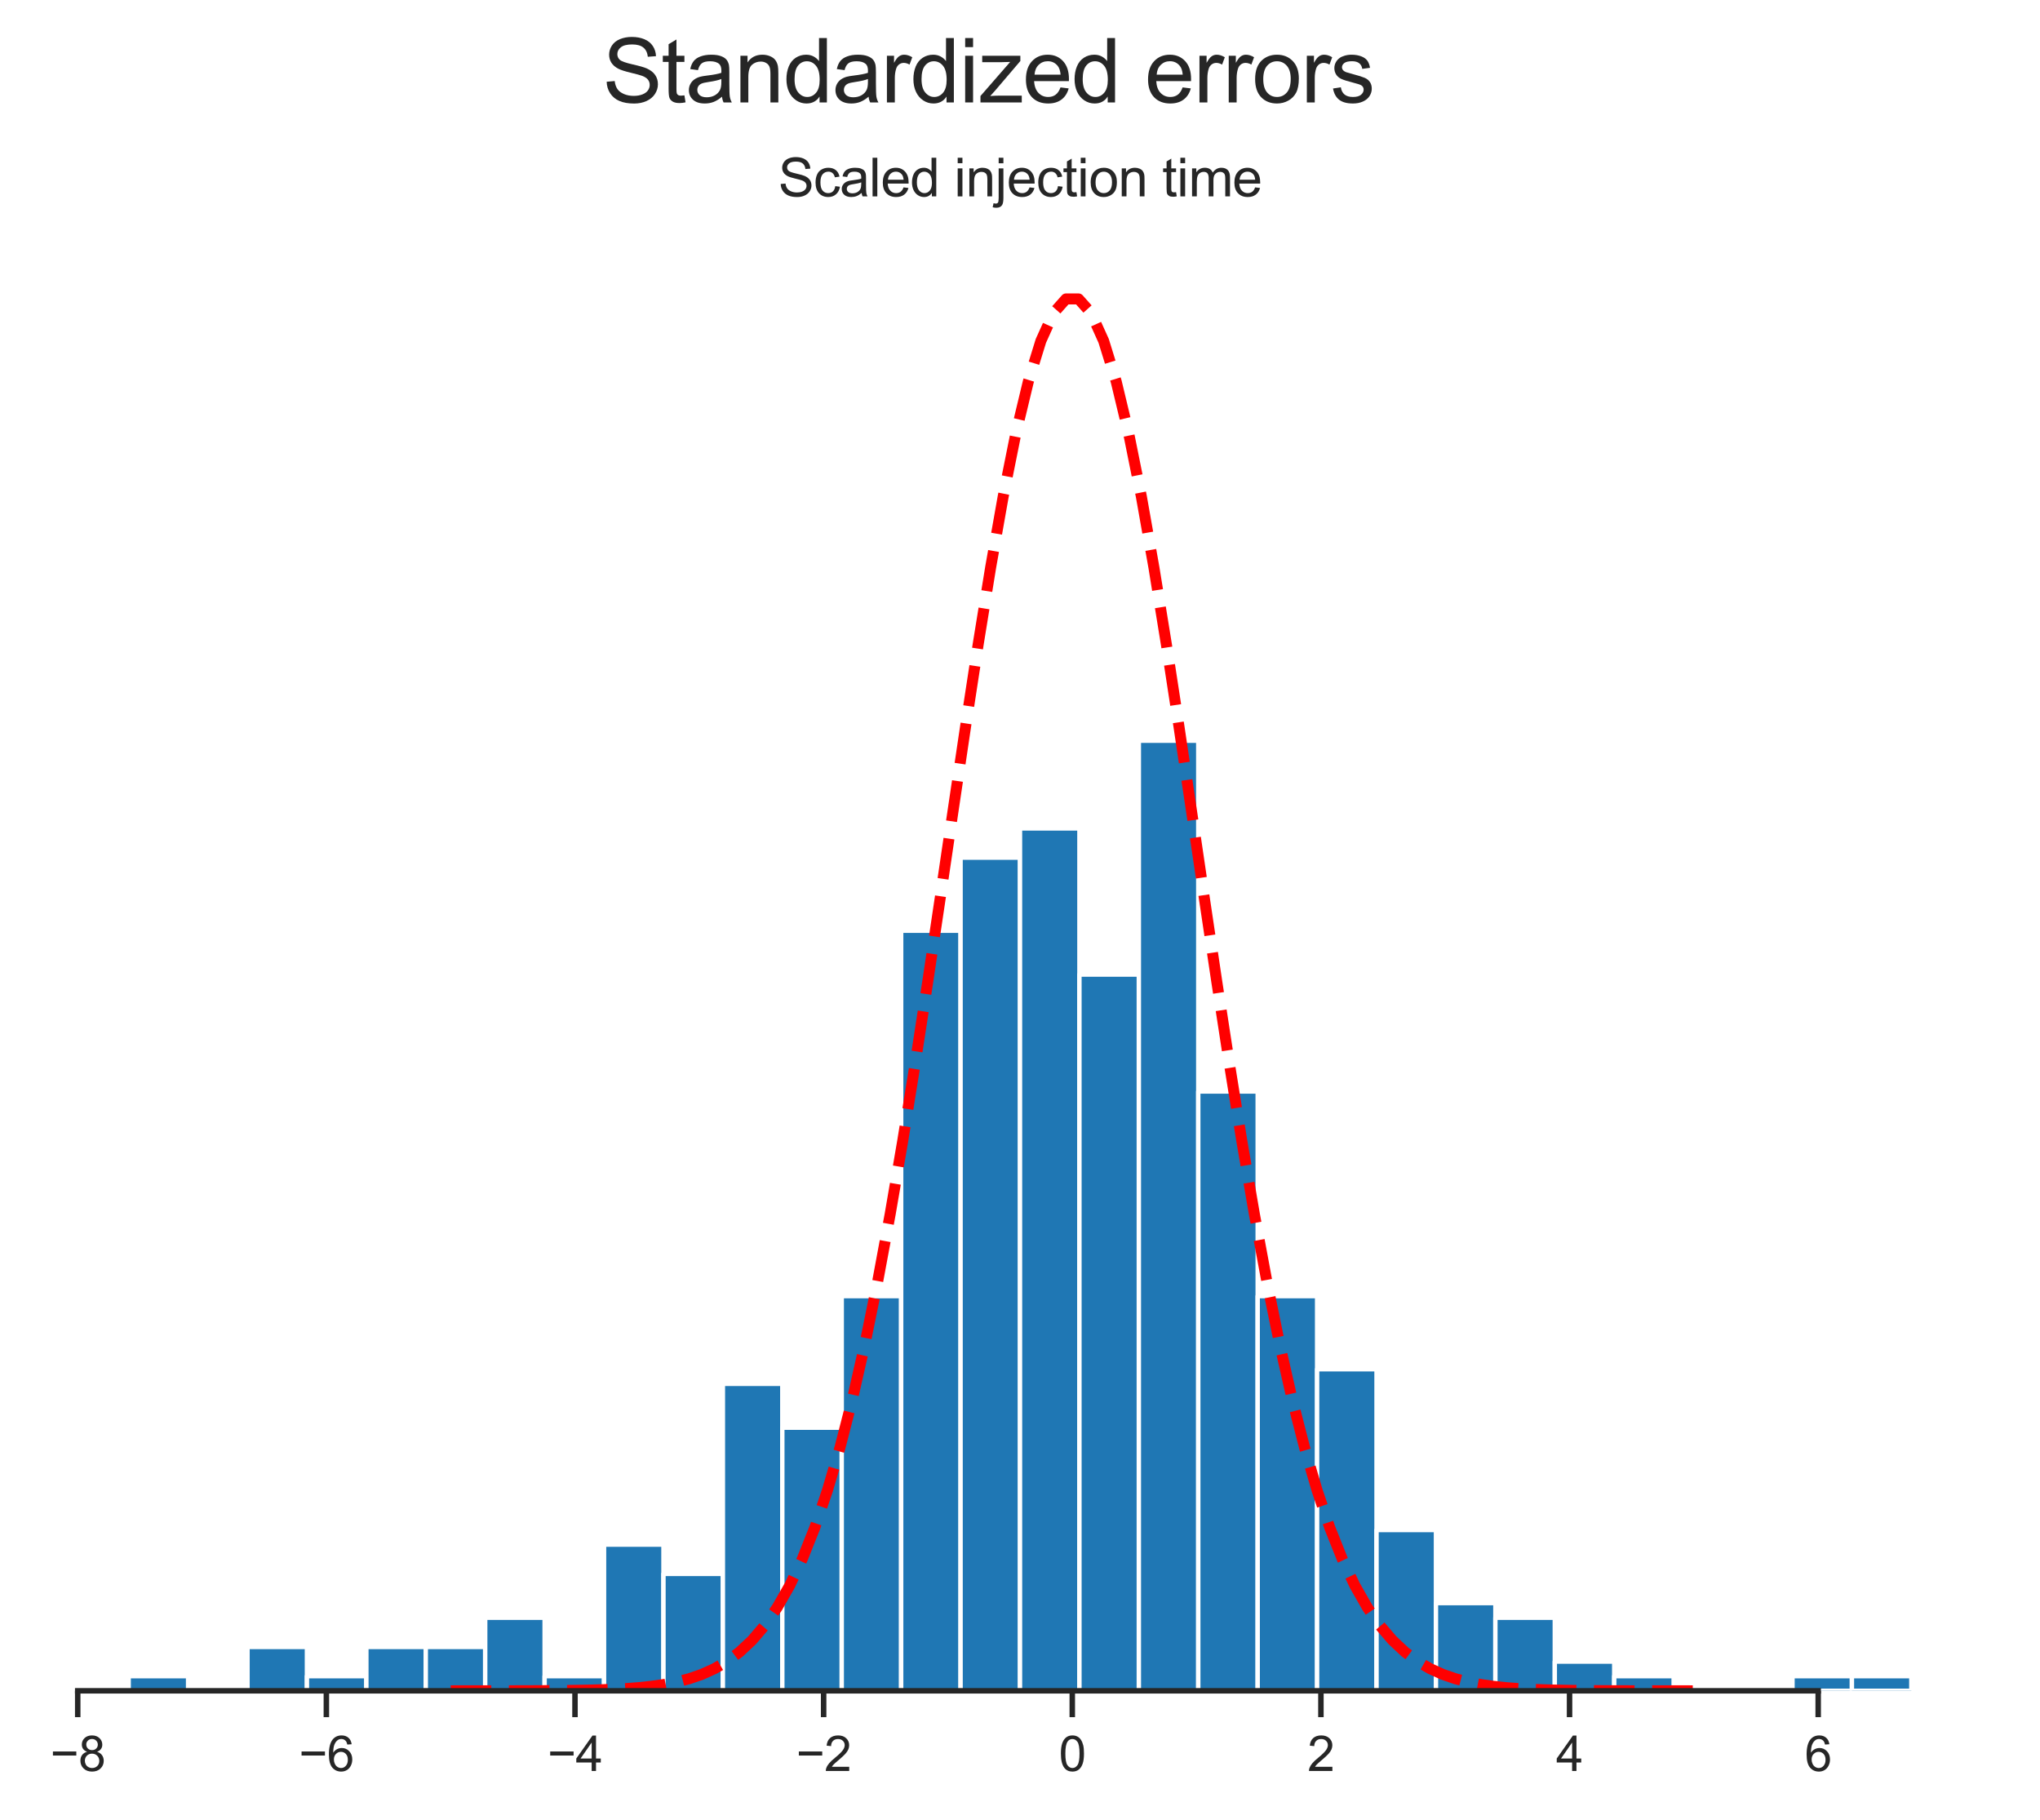 <?xml version="1.0" encoding="utf-8" standalone="no"?>
<!DOCTYPE svg PUBLIC "-//W3C//DTD SVG 1.1//EN"
  "http://www.w3.org/Graphics/SVG/1.1/DTD/svg11.dtd">
<svg xmlns:xlink="http://www.w3.org/1999/xlink" width="371.52pt" height="331.42pt" viewBox="0 0 371.52 331.42" xmlns="http://www.w3.org/2000/svg" version="1.1">
 <defs>
  <style type="text/css">*{stroke-linejoin: round; stroke-linecap: butt}</style>
 </defs>
 <g id="figure_1">
  <g id="patch_1">
   <path d="M 0 331.42 
L 371.52 331.42 
L 371.52 0 
L 0 0 
z
" style="fill: #ffffff"/>
  </g>
  <g id="axes_1">
   <g id="patch_2">
    <path d="M 7.2 307.872 
L 364.32 307.872 
L 364.32 41.76 
L 7.2 41.76 
z
" style="fill: #ffffff"/>
   </g>
   <g id="matplotlib.axis_1">
    <g id="xtick_1">
     <g id="line2d_1">
      <defs>
       <path id="m7f8db26ec1" d="M 0 0 
L 0 4.8 
" style="stroke: #262626"/>
      </defs>
      <g>
       <use xlink:href="#m7f8db26ec1" x="14.155" y="307.872" style="fill: #262626; stroke: #262626"/>
      </g>
     </g>
     <g id="text_1">
      <!-- −8 -->
      <g style="fill: #262626" transform="translate(9.138 322.471) scale(0.088 -0.088)">
       <defs>
        <path id="ArialMT-2212" d="M 3381 1997 
L 356 1997 
L 356 2522 
L 3381 2522 
L 3381 1997 
z
" transform="scale(0.016)"/>
        <path id="ArialMT-38" d="M 1131 2484 
Q 781 2613 612 2850 
Q 444 3088 444 3419 
Q 444 3919 803 4259 
Q 1163 4600 1759 4600 
Q 2359 4600 2725 4251 
Q 3091 3903 3091 3403 
Q 3091 3084 2923 2848 
Q 2756 2613 2416 2484 
Q 2838 2347 3058 2040 
Q 3278 1734 3278 1309 
Q 3278 722 2862 322 
Q 2447 -78 1769 -78 
Q 1091 -78 675 323 
Q 259 725 259 1325 
Q 259 1772 486 2073 
Q 713 2375 1131 2484 
z
M 1019 3438 
Q 1019 3113 1228 2906 
Q 1438 2700 1772 2700 
Q 2097 2700 2305 2904 
Q 2513 3109 2513 3406 
Q 2513 3716 2298 3927 
Q 2084 4138 1766 4138 
Q 1444 4138 1231 3931 
Q 1019 3725 1019 3438 
z
M 838 1322 
Q 838 1081 952 856 
Q 1066 631 1291 507 
Q 1516 384 1775 384 
Q 2178 384 2440 643 
Q 2703 903 2703 1303 
Q 2703 1709 2433 1975 
Q 2163 2241 1756 2241 
Q 1359 2241 1098 1978 
Q 838 1716 838 1322 
z
" transform="scale(0.016)"/>
       </defs>
       <use xlink:href="#ArialMT-2212"/>
       <use xlink:href="#ArialMT-38" x="58.398"/>
      </g>
     </g>
    </g>
    <g id="xtick_2">
     <g id="line2d_2">
      <g>
       <use xlink:href="#m7f8db26ec1" x="59.436" y="307.872" style="fill: #262626; stroke: #262626"/>
      </g>
     </g>
     <g id="text_2">
      <!-- −6 -->
      <g style="fill: #262626" transform="translate(54.419 322.471) scale(0.088 -0.088)">
       <defs>
        <path id="ArialMT-36" d="M 3184 3459 
L 2625 3416 
Q 2550 3747 2413 3897 
Q 2184 4138 1850 4138 
Q 1581 4138 1378 3988 
Q 1113 3794 959 3422 
Q 806 3050 800 2363 
Q 1003 2672 1297 2822 
Q 1591 2972 1913 2972 
Q 2475 2972 2870 2558 
Q 3266 2144 3266 1488 
Q 3266 1056 3080 686 
Q 2894 316 2569 119 
Q 2244 -78 1831 -78 
Q 1128 -78 684 439 
Q 241 956 241 2144 
Q 241 3472 731 4075 
Q 1159 4600 1884 4600 
Q 2425 4600 2770 4297 
Q 3116 3994 3184 3459 
z
M 888 1484 
Q 888 1194 1011 928 
Q 1134 663 1356 523 
Q 1578 384 1822 384 
Q 2178 384 2434 671 
Q 2691 959 2691 1453 
Q 2691 1928 2437 2201 
Q 2184 2475 1800 2475 
Q 1419 2475 1153 2201 
Q 888 1928 888 1484 
z
" transform="scale(0.016)"/>
       </defs>
       <use xlink:href="#ArialMT-2212"/>
       <use xlink:href="#ArialMT-36" x="58.398"/>
      </g>
     </g>
    </g>
    <g id="xtick_3">
     <g id="line2d_3">
      <g>
       <use xlink:href="#m7f8db26ec1" x="104.717" y="307.872" style="fill: #262626; stroke: #262626"/>
      </g>
     </g>
     <g id="text_3">
      <!-- −4 -->
      <g style="fill: #262626" transform="translate(99.7 322.471) scale(0.088 -0.088)">
       <defs>
        <path id="ArialMT-34" d="M 2069 0 
L 2069 1097 
L 81 1097 
L 81 1613 
L 2172 4581 
L 2631 4581 
L 2631 1613 
L 3250 1613 
L 3250 1097 
L 2631 1097 
L 2631 0 
L 2069 0 
z
M 2069 1613 
L 2069 3678 
L 634 1613 
L 2069 1613 
z
" transform="scale(0.016)"/>
       </defs>
       <use xlink:href="#ArialMT-2212"/>
       <use xlink:href="#ArialMT-34" x="58.398"/>
      </g>
     </g>
    </g>
    <g id="xtick_4">
     <g id="line2d_4">
      <g>
       <use xlink:href="#m7f8db26ec1" x="149.998" y="307.872" style="fill: #262626; stroke: #262626"/>
      </g>
     </g>
     <g id="text_4">
      <!-- −2 -->
      <g style="fill: #262626" transform="translate(144.982 322.471) scale(0.088 -0.088)">
       <defs>
        <path id="ArialMT-32" d="M 3222 541 
L 3222 0 
L 194 0 
Q 188 203 259 391 
Q 375 700 629 1000 
Q 884 1300 1366 1694 
Q 2113 2306 2375 2664 
Q 2638 3022 2638 3341 
Q 2638 3675 2398 3904 
Q 2159 4134 1775 4134 
Q 1369 4134 1125 3890 
Q 881 3647 878 3216 
L 300 3275 
Q 359 3922 746 4261 
Q 1134 4600 1788 4600 
Q 2447 4600 2831 4234 
Q 3216 3869 3216 3328 
Q 3216 3053 3103 2787 
Q 2991 2522 2730 2228 
Q 2469 1934 1863 1422 
Q 1356 997 1212 845 
Q 1069 694 975 541 
L 3222 541 
z
" transform="scale(0.016)"/>
       </defs>
       <use xlink:href="#ArialMT-2212"/>
       <use xlink:href="#ArialMT-32" x="58.398"/>
      </g>
     </g>
    </g>
    <g id="xtick_5">
     <g id="line2d_5">
      <g>
       <use xlink:href="#m7f8db26ec1" x="195.28" y="307.872" style="fill: #262626; stroke: #262626"/>
      </g>
     </g>
     <g id="text_5">
      <!-- 0 -->
      <g style="fill: #262626" transform="translate(192.833 322.471) scale(0.088 -0.088)">
       <defs>
        <path id="ArialMT-30" d="M 266 2259 
Q 266 3072 433 3567 
Q 600 4063 929 4331 
Q 1259 4600 1759 4600 
Q 2128 4600 2406 4451 
Q 2684 4303 2865 4023 
Q 3047 3744 3150 3342 
Q 3253 2941 3253 2259 
Q 3253 1453 3087 958 
Q 2922 463 2592 192 
Q 2263 -78 1759 -78 
Q 1097 -78 719 397 
Q 266 969 266 2259 
z
M 844 2259 
Q 844 1131 1108 757 
Q 1372 384 1759 384 
Q 2147 384 2411 759 
Q 2675 1134 2675 2259 
Q 2675 3391 2411 3762 
Q 2147 4134 1753 4134 
Q 1366 4134 1134 3806 
Q 844 3388 844 2259 
z
" transform="scale(0.016)"/>
       </defs>
       <use xlink:href="#ArialMT-30"/>
      </g>
     </g>
    </g>
    <g id="xtick_6">
     <g id="line2d_6">
      <g>
       <use xlink:href="#m7f8db26ec1" x="240.561" y="307.872" style="fill: #262626; stroke: #262626"/>
      </g>
     </g>
     <g id="text_6">
      <!-- 2 -->
      <g style="fill: #262626" transform="translate(238.114 322.471) scale(0.088 -0.088)">
       <use xlink:href="#ArialMT-32"/>
      </g>
     </g>
    </g>
    <g id="xtick_7">
     <g id="line2d_7">
      <g>
       <use xlink:href="#m7f8db26ec1" x="285.842" y="307.872" style="fill: #262626; stroke: #262626"/>
      </g>
     </g>
     <g id="text_7">
      <!-- 4 -->
      <g style="fill: #262626" transform="translate(283.395 322.471) scale(0.088 -0.088)">
       <use xlink:href="#ArialMT-34"/>
      </g>
     </g>
    </g>
    <g id="xtick_8">
     <g id="line2d_8">
      <g>
       <use xlink:href="#m7f8db26ec1" x="331.123" y="307.872" style="fill: #262626; stroke: #262626"/>
      </g>
     </g>
     <g id="text_8">
      <!-- 6 -->
      <g style="fill: #262626" transform="translate(328.677 322.471) scale(0.088 -0.088)">
       <use xlink:href="#ArialMT-36"/>
      </g>
     </g>
    </g>
   </g>
   <g id="matplotlib.axis_2"/>
   <g id="patch_3">
    <path d="M 23.433 307.872 
L 34.255 307.872 
L 34.255 305.21 
L 23.433 305.21 
z
" clip-path="url(#p3e98804fec)" style="fill: #1f77b4; stroke: #ffffff; stroke-width: 0.8; stroke-linejoin: miter"/>
   </g>
   <g id="patch_4">
    <path d="M 34.255 307.872 
L 45.076 307.872 
L 45.076 307.872 
L 34.255 307.872 
z
" clip-path="url(#p3e98804fec)" style="fill: #1f77b4; stroke: #ffffff; stroke-width: 0.8; stroke-linejoin: miter"/>
   </g>
   <g id="patch_5">
    <path d="M 45.076 307.872 
L 55.898 307.872 
L 55.898 299.887 
L 45.076 299.887 
z
" clip-path="url(#p3e98804fec)" style="fill: #1f77b4; stroke: #ffffff; stroke-width: 0.8; stroke-linejoin: miter"/>
   </g>
   <g id="patch_6">
    <path d="M 55.898 307.872 
L 66.72 307.872 
L 66.72 305.21 
L 55.898 305.21 
z
" clip-path="url(#p3e98804fec)" style="fill: #1f77b4; stroke: #ffffff; stroke-width: 0.8; stroke-linejoin: miter"/>
   </g>
   <g id="patch_7">
    <path d="M 66.72 307.872 
L 77.542 307.872 
L 77.542 299.887 
L 66.72 299.887 
z
" clip-path="url(#p3e98804fec)" style="fill: #1f77b4; stroke: #ffffff; stroke-width: 0.8; stroke-linejoin: miter"/>
   </g>
   <g id="patch_8">
    <path d="M 77.542 307.872 
L 88.364 307.872 
L 88.364 299.887 
L 77.542 299.887 
z
" clip-path="url(#p3e98804fec)" style="fill: #1f77b4; stroke: #ffffff; stroke-width: 0.8; stroke-linejoin: miter"/>
   </g>
   <g id="patch_9">
    <path d="M 88.364 307.872 
L 99.185 307.872 
L 99.185 294.564 
L 88.364 294.564 
z
" clip-path="url(#p3e98804fec)" style="fill: #1f77b4; stroke: #ffffff; stroke-width: 0.8; stroke-linejoin: miter"/>
   </g>
   <g id="patch_10">
    <path d="M 99.185 307.872 
L 110.007 307.872 
L 110.007 305.21 
L 99.185 305.21 
z
" clip-path="url(#p3e98804fec)" style="fill: #1f77b4; stroke: #ffffff; stroke-width: 0.8; stroke-linejoin: miter"/>
   </g>
   <g id="patch_11">
    <path d="M 110.007 307.872 
L 120.829 307.872 
L 120.829 281.256 
L 110.007 281.256 
z
" clip-path="url(#p3e98804fec)" style="fill: #1f77b4; stroke: #ffffff; stroke-width: 0.8; stroke-linejoin: miter"/>
   </g>
   <g id="patch_12">
    <path d="M 120.829 307.872 
L 131.651 307.872 
L 131.651 286.579 
L 120.829 286.579 
z
" clip-path="url(#p3e98804fec)" style="fill: #1f77b4; stroke: #ffffff; stroke-width: 0.8; stroke-linejoin: miter"/>
   </g>
   <g id="patch_13">
    <path d="M 131.651 307.872 
L 142.473 307.872 
L 142.473 251.979 
L 131.651 251.979 
z
" clip-path="url(#p3e98804fec)" style="fill: #1f77b4; stroke: #ffffff; stroke-width: 0.8; stroke-linejoin: miter"/>
   </g>
   <g id="patch_14">
    <path d="M 142.473 307.872 
L 153.295 307.872 
L 153.295 259.964 
L 142.473 259.964 
z
" clip-path="url(#p3e98804fec)" style="fill: #1f77b4; stroke: #ffffff; stroke-width: 0.8; stroke-linejoin: miter"/>
   </g>
   <g id="patch_15">
    <path d="M 153.295 307.872 
L 164.116 307.872 
L 164.116 236.01 
L 153.295 236.01 
z
" clip-path="url(#p3e98804fec)" style="fill: #1f77b4; stroke: #ffffff; stroke-width: 0.8; stroke-linejoin: miter"/>
   </g>
   <g id="patch_16">
    <path d="M 164.116 307.872 
L 174.938 307.872 
L 174.938 169.471 
L 164.116 169.471 
z
" clip-path="url(#p3e98804fec)" style="fill: #1f77b4; stroke: #ffffff; stroke-width: 0.8; stroke-linejoin: miter"/>
   </g>
   <g id="patch_17">
    <path d="M 174.938 307.872 
L 185.76 307.872 
L 185.76 156.163 
L 174.938 156.163 
z
" clip-path="url(#p3e98804fec)" style="fill: #1f77b4; stroke: #ffffff; stroke-width: 0.8; stroke-linejoin: miter"/>
   </g>
   <g id="patch_18">
    <path d="M 185.76 307.872 
L 196.582 307.872 
L 196.582 150.84 
L 185.76 150.84 
z
" clip-path="url(#p3e98804fec)" style="fill: #1f77b4; stroke: #ffffff; stroke-width: 0.8; stroke-linejoin: miter"/>
   </g>
   <g id="patch_19">
    <path d="M 196.582 307.872 
L 207.404 307.872 
L 207.404 177.455 
L 196.582 177.455 
z
" clip-path="url(#p3e98804fec)" style="fill: #1f77b4; stroke: #ffffff; stroke-width: 0.8; stroke-linejoin: miter"/>
   </g>
   <g id="patch_20">
    <path d="M 207.404 307.872 
L 218.225 307.872 
L 218.225 134.87 
L 207.404 134.87 
z
" clip-path="url(#p3e98804fec)" style="fill: #1f77b4; stroke: #ffffff; stroke-width: 0.8; stroke-linejoin: miter"/>
   </g>
   <g id="patch_21">
    <path d="M 218.225 307.872 
L 229.047 307.872 
L 229.047 198.748 
L 218.225 198.748 
z
" clip-path="url(#p3e98804fec)" style="fill: #1f77b4; stroke: #ffffff; stroke-width: 0.8; stroke-linejoin: miter"/>
   </g>
   <g id="patch_22">
    <path d="M 229.047 307.872 
L 239.869 307.872 
L 239.869 236.01 
L 229.047 236.01 
z
" clip-path="url(#p3e98804fec)" style="fill: #1f77b4; stroke: #ffffff; stroke-width: 0.8; stroke-linejoin: miter"/>
   </g>
   <g id="patch_23">
    <path d="M 239.869 307.872 
L 250.691 307.872 
L 250.691 249.318 
L 239.869 249.318 
z
" clip-path="url(#p3e98804fec)" style="fill: #1f77b4; stroke: #ffffff; stroke-width: 0.8; stroke-linejoin: miter"/>
   </g>
   <g id="patch_24">
    <path d="M 250.691 307.872 
L 261.513 307.872 
L 261.513 278.595 
L 250.691 278.595 
z
" clip-path="url(#p3e98804fec)" style="fill: #1f77b4; stroke: #ffffff; stroke-width: 0.8; stroke-linejoin: miter"/>
   </g>
   <g id="patch_25">
    <path d="M 261.513 307.872 
L 272.335 307.872 
L 272.335 291.903 
L 261.513 291.903 
z
" clip-path="url(#p3e98804fec)" style="fill: #1f77b4; stroke: #ffffff; stroke-width: 0.8; stroke-linejoin: miter"/>
   </g>
   <g id="patch_26">
    <path d="M 272.335 307.872 
L 283.156 307.872 
L 283.156 294.564 
L 272.335 294.564 
z
" clip-path="url(#p3e98804fec)" style="fill: #1f77b4; stroke: #ffffff; stroke-width: 0.8; stroke-linejoin: miter"/>
   </g>
   <g id="patch_27">
    <path d="M 283.156 307.872 
L 293.978 307.872 
L 293.978 302.549 
L 283.156 302.549 
z
" clip-path="url(#p3e98804fec)" style="fill: #1f77b4; stroke: #ffffff; stroke-width: 0.8; stroke-linejoin: miter"/>
   </g>
   <g id="patch_28">
    <path d="M 293.978 307.872 
L 304.8 307.872 
L 304.8 305.21 
L 293.978 305.21 
z
" clip-path="url(#p3e98804fec)" style="fill: #1f77b4; stroke: #ffffff; stroke-width: 0.8; stroke-linejoin: miter"/>
   </g>
   <g id="patch_29">
    <path d="M 304.8 307.872 
L 315.622 307.872 
L 315.622 307.872 
L 304.8 307.872 
z
" clip-path="url(#p3e98804fec)" style="fill: #1f77b4; stroke: #ffffff; stroke-width: 0.8; stroke-linejoin: miter"/>
   </g>
   <g id="patch_30">
    <path d="M 315.622 307.872 
L 326.444 307.872 
L 326.444 307.872 
L 315.622 307.872 
z
" clip-path="url(#p3e98804fec)" style="fill: #1f77b4; stroke: #ffffff; stroke-width: 0.8; stroke-linejoin: miter"/>
   </g>
   <g id="patch_31">
    <path d="M 326.444 307.872 
L 337.265 307.872 
L 337.265 305.21 
L 326.444 305.21 
z
" clip-path="url(#p3e98804fec)" style="fill: #1f77b4; stroke: #ffffff; stroke-width: 0.8; stroke-linejoin: miter"/>
   </g>
   <g id="patch_32">
    <path d="M 337.265 307.872 
L 348.087 307.872 
L 348.087 305.21 
L 337.265 305.21 
z
" clip-path="url(#p3e98804fec)" style="fill: #1f77b4; stroke: #ffffff; stroke-width: 0.8; stroke-linejoin: miter"/>
   </g>
   <g id="line2d_9">
    <path d="M 82.076 307.871 
L 84.363 307.87 
L 86.65 307.869 
L 88.937 307.868 
L 91.224 307.865 
L 93.511 307.862 
L 95.798 307.856 
L 98.085 307.847 
L 100.372 307.833 
L 102.659 307.813 
L 104.946 307.783 
L 107.233 307.74 
L 109.52 307.678 
L 111.807 307.588 
L 114.093 307.462 
L 116.38 307.287 
L 118.667 307.044 
L 120.954 306.713 
L 123.241 306.265 
L 125.528 305.667 
L 127.815 304.877 
L 130.102 303.846 
L 132.389 302.515 
L 134.676 300.816 
L 136.963 298.673 
L 139.25 296 
L 141.537 292.706 
L 143.824 288.694 
L 146.111 283.868 
L 148.397 278.132 
L 150.684 271.4 
L 152.971 263.598 
L 155.258 254.672 
L 157.545 244.596 
L 159.832 233.375 
L 162.119 221.055 
L 164.406 207.724 
L 166.693 193.519 
L 168.98 178.625 
L 171.267 163.274 
L 173.554 147.741 
L 175.841 132.341 
L 178.128 117.412 
L 180.415 103.312 
L 182.701 90.398 
L 184.988 79.015 
L 187.275 69.482 
L 189.562 62.072 
L 191.849 57.005 
L 194.136 54.432 
L 196.423 54.432 
L 198.71 57.005 
L 200.997 62.072 
L 203.284 69.482 
L 205.571 79.015 
L 207.858 90.398 
L 210.145 103.312 
L 212.432 117.412 
L 214.719 132.341 
L 217.005 147.741 
L 219.292 163.274 
L 221.579 178.625 
L 223.866 193.519 
L 226.153 207.724 
L 228.44 221.055 
L 230.727 233.375 
L 233.014 244.596 
L 235.301 254.672 
L 237.588 263.598 
L 239.875 271.4 
L 242.162 278.132 
L 244.449 283.868 
L 246.736 288.694 
L 249.023 292.706 
L 251.309 296 
L 253.596 298.673 
L 255.883 300.816 
L 258.17 302.515 
L 260.457 303.846 
L 262.744 304.877 
L 265.031 305.667 
L 267.318 306.265 
L 269.605 306.713 
L 271.892 307.044 
L 274.179 307.287 
L 276.466 307.462 
L 278.753 307.588 
L 281.04 307.678 
L 283.326 307.74 
L 285.613 307.783 
L 287.9 307.813 
L 290.187 307.833 
L 292.474 307.847 
L 294.761 307.856 
L 297.048 307.862 
L 299.335 307.865 
L 301.622 307.868 
L 303.909 307.869 
L 306.196 307.87 
L 308.483 307.871 
" clip-path="url(#p3e98804fec)" style="fill: none; stroke-dasharray: 7.4,3.2; stroke-dashoffset: 0; stroke: #ff0000; stroke-width: 2"/>
   </g>
   <g id="patch_33">
    <path d="M 14.155 307.872 
L 331.123 307.872 
" style="fill: none; stroke: #262626; stroke-linejoin: miter; stroke-linecap: square"/>
   </g>
   <g id="text_9">
    <!-- Scaled injection time -->
    <g style="fill: #262626" transform="translate(141.739 35.76) scale(0.096 -0.096)">
     <defs>
      <path id="ArialMT-53" d="M 288 1472 
L 859 1522 
Q 900 1178 1048 958 
Q 1197 738 1509 602 
Q 1822 466 2213 466 
Q 2559 466 2825 569 
Q 3091 672 3220 851 
Q 3350 1031 3350 1244 
Q 3350 1459 3225 1620 
Q 3100 1781 2813 1891 
Q 2628 1963 1997 2114 
Q 1366 2266 1113 2400 
Q 784 2572 623 2826 
Q 463 3081 463 3397 
Q 463 3744 659 4045 
Q 856 4347 1234 4503 
Q 1613 4659 2075 4659 
Q 2584 4659 2973 4495 
Q 3363 4331 3572 4012 
Q 3781 3694 3797 3291 
L 3216 3247 
Q 3169 3681 2898 3903 
Q 2628 4125 2100 4125 
Q 1550 4125 1298 3923 
Q 1047 3722 1047 3438 
Q 1047 3191 1225 3031 
Q 1400 2872 2139 2705 
Q 2878 2538 3153 2413 
Q 3553 2228 3743 1945 
Q 3934 1663 3934 1294 
Q 3934 928 3725 604 
Q 3516 281 3123 101 
Q 2731 -78 2241 -78 
Q 1619 -78 1198 103 
Q 778 284 539 648 
Q 300 1013 288 1472 
z
" transform="scale(0.016)"/>
      <path id="ArialMT-63" d="M 2588 1216 
L 3141 1144 
Q 3050 572 2676 248 
Q 2303 -75 1759 -75 
Q 1078 -75 664 370 
Q 250 816 250 1647 
Q 250 2184 428 2587 
Q 606 2991 970 3192 
Q 1334 3394 1763 3394 
Q 2303 3394 2647 3120 
Q 2991 2847 3088 2344 
L 2541 2259 
Q 2463 2594 2264 2762 
Q 2066 2931 1784 2931 
Q 1359 2931 1093 2626 
Q 828 2322 828 1663 
Q 828 994 1084 691 
Q 1341 388 1753 388 
Q 2084 388 2306 591 
Q 2528 794 2588 1216 
z
" transform="scale(0.016)"/>
      <path id="ArialMT-61" d="M 2588 409 
Q 2275 144 1986 34 
Q 1697 -75 1366 -75 
Q 819 -75 525 192 
Q 231 459 231 875 
Q 231 1119 342 1320 
Q 453 1522 633 1644 
Q 813 1766 1038 1828 
Q 1203 1872 1538 1913 
Q 2219 1994 2541 2106 
Q 2544 2222 2544 2253 
Q 2544 2597 2384 2738 
Q 2169 2928 1744 2928 
Q 1347 2928 1158 2789 
Q 969 2650 878 2297 
L 328 2372 
Q 403 2725 575 2942 
Q 747 3159 1072 3276 
Q 1397 3394 1825 3394 
Q 2250 3394 2515 3294 
Q 2781 3194 2906 3042 
Q 3031 2891 3081 2659 
Q 3109 2516 3109 2141 
L 3109 1391 
Q 3109 606 3145 398 
Q 3181 191 3288 0 
L 2700 0 
Q 2613 175 2588 409 
z
M 2541 1666 
Q 2234 1541 1622 1453 
Q 1275 1403 1131 1340 
Q 988 1278 909 1158 
Q 831 1038 831 891 
Q 831 666 1001 516 
Q 1172 366 1500 366 
Q 1825 366 2078 508 
Q 2331 650 2450 897 
Q 2541 1088 2541 1459 
L 2541 1666 
z
" transform="scale(0.016)"/>
      <path id="ArialMT-6c" d="M 409 0 
L 409 4581 
L 972 4581 
L 972 0 
L 409 0 
z
" transform="scale(0.016)"/>
      <path id="ArialMT-65" d="M 2694 1069 
L 3275 997 
Q 3138 488 2766 206 
Q 2394 -75 1816 -75 
Q 1088 -75 661 373 
Q 234 822 234 1631 
Q 234 2469 665 2931 
Q 1097 3394 1784 3394 
Q 2450 3394 2872 2941 
Q 3294 2488 3294 1666 
Q 3294 1616 3291 1516 
L 816 1516 
Q 847 969 1125 678 
Q 1403 388 1819 388 
Q 2128 388 2347 550 
Q 2566 713 2694 1069 
z
M 847 1978 
L 2700 1978 
Q 2663 2397 2488 2606 
Q 2219 2931 1791 2931 
Q 1403 2931 1139 2672 
Q 875 2413 847 1978 
z
" transform="scale(0.016)"/>
      <path id="ArialMT-64" d="M 2575 0 
L 2575 419 
Q 2259 -75 1647 -75 
Q 1250 -75 917 144 
Q 584 363 401 755 
Q 219 1147 219 1656 
Q 219 2153 384 2558 
Q 550 2963 881 3178 
Q 1213 3394 1622 3394 
Q 1922 3394 2156 3267 
Q 2391 3141 2538 2938 
L 2538 4581 
L 3097 4581 
L 3097 0 
L 2575 0 
z
M 797 1656 
Q 797 1019 1065 703 
Q 1334 388 1700 388 
Q 2069 388 2326 689 
Q 2584 991 2584 1609 
Q 2584 2291 2321 2609 
Q 2059 2928 1675 2928 
Q 1300 2928 1048 2622 
Q 797 2316 797 1656 
z
" transform="scale(0.016)"/>
      <path id="ArialMT-20" transform="scale(0.016)"/>
      <path id="ArialMT-69" d="M 425 3934 
L 425 4581 
L 988 4581 
L 988 3934 
L 425 3934 
z
M 425 0 
L 425 3319 
L 988 3319 
L 988 0 
L 425 0 
z
" transform="scale(0.016)"/>
      <path id="ArialMT-6e" d="M 422 0 
L 422 3319 
L 928 3319 
L 928 2847 
Q 1294 3394 1984 3394 
Q 2284 3394 2536 3286 
Q 2788 3178 2913 3003 
Q 3038 2828 3088 2588 
Q 3119 2431 3119 2041 
L 3119 0 
L 2556 0 
L 2556 2019 
Q 2556 2363 2490 2533 
Q 2425 2703 2258 2804 
Q 2091 2906 1866 2906 
Q 1506 2906 1245 2678 
Q 984 2450 984 1813 
L 984 0 
L 422 0 
z
" transform="scale(0.016)"/>
      <path id="ArialMT-6a" d="M 419 3928 
L 419 4581 
L 981 4581 
L 981 3928 
L 419 3928 
z
M -294 -1288 
L -188 -809 
Q -19 -853 78 -853 
Q 250 -853 334 -739 
Q 419 -625 419 -169 
L 419 3319 
L 981 3319 
L 981 -181 
Q 981 -794 822 -1034 
Q 619 -1347 147 -1347 
Q -81 -1347 -294 -1288 
z
" transform="scale(0.016)"/>
      <path id="ArialMT-74" d="M 1650 503 
L 1731 6 
Q 1494 -44 1306 -44 
Q 1000 -44 831 53 
Q 663 150 594 308 
Q 525 466 525 972 
L 525 2881 
L 113 2881 
L 113 3319 
L 525 3319 
L 525 4141 
L 1084 4478 
L 1084 3319 
L 1650 3319 
L 1650 2881 
L 1084 2881 
L 1084 941 
Q 1084 700 1114 631 
Q 1144 563 1211 522 
Q 1278 481 1403 481 
Q 1497 481 1650 503 
z
" transform="scale(0.016)"/>
      <path id="ArialMT-6f" d="M 213 1659 
Q 213 2581 725 3025 
Q 1153 3394 1769 3394 
Q 2453 3394 2887 2945 
Q 3322 2497 3322 1706 
Q 3322 1066 3130 698 
Q 2938 331 2570 128 
Q 2203 -75 1769 -75 
Q 1072 -75 642 372 
Q 213 819 213 1659 
z
M 791 1659 
Q 791 1022 1069 705 
Q 1347 388 1769 388 
Q 2188 388 2466 706 
Q 2744 1025 2744 1678 
Q 2744 2294 2464 2611 
Q 2184 2928 1769 2928 
Q 1347 2928 1069 2612 
Q 791 2297 791 1659 
z
" transform="scale(0.016)"/>
      <path id="ArialMT-6d" d="M 422 0 
L 422 3319 
L 925 3319 
L 925 2853 
Q 1081 3097 1340 3245 
Q 1600 3394 1931 3394 
Q 2300 3394 2536 3241 
Q 2772 3088 2869 2813 
Q 3263 3394 3894 3394 
Q 4388 3394 4653 3120 
Q 4919 2847 4919 2278 
L 4919 0 
L 4359 0 
L 4359 2091 
Q 4359 2428 4304 2576 
Q 4250 2725 4106 2815 
Q 3963 2906 3769 2906 
Q 3419 2906 3187 2673 
Q 2956 2441 2956 1928 
L 2956 0 
L 2394 0 
L 2394 2156 
Q 2394 2531 2256 2718 
Q 2119 2906 1806 2906 
Q 1569 2906 1367 2781 
Q 1166 2656 1075 2415 
Q 984 2175 984 1722 
L 984 0 
L 422 0 
z
" transform="scale(0.016)"/>
     </defs>
     <use xlink:href="#ArialMT-53"/>
     <use xlink:href="#ArialMT-63" x="66.699"/>
     <use xlink:href="#ArialMT-61" x="116.699"/>
     <use xlink:href="#ArialMT-6c" x="172.314"/>
     <use xlink:href="#ArialMT-65" x="194.531"/>
     <use xlink:href="#ArialMT-64" x="250.146"/>
     <use xlink:href="#ArialMT-20" x="305.762"/>
     <use xlink:href="#ArialMT-69" x="333.545"/>
     <use xlink:href="#ArialMT-6e" x="355.762"/>
     <use xlink:href="#ArialMT-6a" x="411.377"/>
     <use xlink:href="#ArialMT-65" x="433.594"/>
     <use xlink:href="#ArialMT-63" x="489.209"/>
     <use xlink:href="#ArialMT-74" x="539.209"/>
     <use xlink:href="#ArialMT-69" x="566.992"/>
     <use xlink:href="#ArialMT-6f" x="589.209"/>
     <use xlink:href="#ArialMT-6e" x="644.824"/>
     <use xlink:href="#ArialMT-20" x="700.439"/>
     <use xlink:href="#ArialMT-74" x="728.223"/>
     <use xlink:href="#ArialMT-69" x="756.006"/>
     <use xlink:href="#ArialMT-6d" x="778.223"/>
     <use xlink:href="#ArialMT-65" x="861.523"/>
    </g>
   </g>
  </g>
  <g id="text_10">
   <!-- Standardized errors -->
   <g style="fill: #262626" transform="translate(109.748 18.652) scale(0.16 -0.16)">
    <defs>
     <path id="ArialMT-72" d="M 416 0 
L 416 3319 
L 922 3319 
L 922 2816 
Q 1116 3169 1280 3281 
Q 1444 3394 1641 3394 
Q 1925 3394 2219 3213 
L 2025 2691 
Q 1819 2813 1613 2813 
Q 1428 2813 1281 2702 
Q 1134 2591 1072 2394 
Q 978 2094 978 1738 
L 978 0 
L 416 0 
z
" transform="scale(0.016)"/>
     <path id="ArialMT-7a" d="M 125 0 
L 125 456 
L 2238 2881 
Q 1878 2863 1603 2863 
L 250 2863 
L 250 3319 
L 2963 3319 
L 2963 2947 
L 1166 841 
L 819 456 
Q 1197 484 1528 484 
L 3063 484 
L 3063 0 
L 125 0 
z
" transform="scale(0.016)"/>
     <path id="ArialMT-73" d="M 197 991 
L 753 1078 
Q 800 744 1014 566 
Q 1228 388 1613 388 
Q 2000 388 2187 545 
Q 2375 703 2375 916 
Q 2375 1106 2209 1216 
Q 2094 1291 1634 1406 
Q 1016 1563 777 1677 
Q 538 1791 414 1992 
Q 291 2194 291 2438 
Q 291 2659 392 2848 
Q 494 3038 669 3163 
Q 800 3259 1026 3326 
Q 1253 3394 1513 3394 
Q 1903 3394 2198 3281 
Q 2494 3169 2634 2976 
Q 2775 2784 2828 2463 
L 2278 2388 
Q 2241 2644 2061 2787 
Q 1881 2931 1553 2931 
Q 1166 2931 1000 2803 
Q 834 2675 834 2503 
Q 834 2394 903 2306 
Q 972 2216 1119 2156 
Q 1203 2125 1616 2013 
Q 2213 1853 2448 1751 
Q 2684 1650 2818 1456 
Q 2953 1263 2953 975 
Q 2953 694 2789 445 
Q 2625 197 2315 61 
Q 2006 -75 1616 -75 
Q 969 -75 630 194 
Q 291 463 197 991 
z
" transform="scale(0.016)"/>
    </defs>
    <use xlink:href="#ArialMT-53"/>
    <use xlink:href="#ArialMT-74" x="66.699"/>
    <use xlink:href="#ArialMT-61" x="94.482"/>
    <use xlink:href="#ArialMT-6e" x="150.098"/>
    <use xlink:href="#ArialMT-64" x="205.713"/>
    <use xlink:href="#ArialMT-61" x="261.328"/>
    <use xlink:href="#ArialMT-72" x="316.943"/>
    <use xlink:href="#ArialMT-64" x="350.244"/>
    <use xlink:href="#ArialMT-69" x="405.859"/>
    <use xlink:href="#ArialMT-7a" x="428.076"/>
    <use xlink:href="#ArialMT-65" x="478.076"/>
    <use xlink:href="#ArialMT-64" x="533.691"/>
    <use xlink:href="#ArialMT-20" x="589.307"/>
    <use xlink:href="#ArialMT-65" x="617.09"/>
    <use xlink:href="#ArialMT-72" x="672.705"/>
    <use xlink:href="#ArialMT-72" x="706.006"/>
    <use xlink:href="#ArialMT-6f" x="739.307"/>
    <use xlink:href="#ArialMT-72" x="794.922"/>
    <use xlink:href="#ArialMT-73" x="828.223"/>
   </g>
  </g>
 </g>
 <defs>
  <clipPath id="p3e98804fec">
   <rect x="7.2" y="41.76" width="357.12" height="266.112"/>
  </clipPath>
 </defs>
</svg>